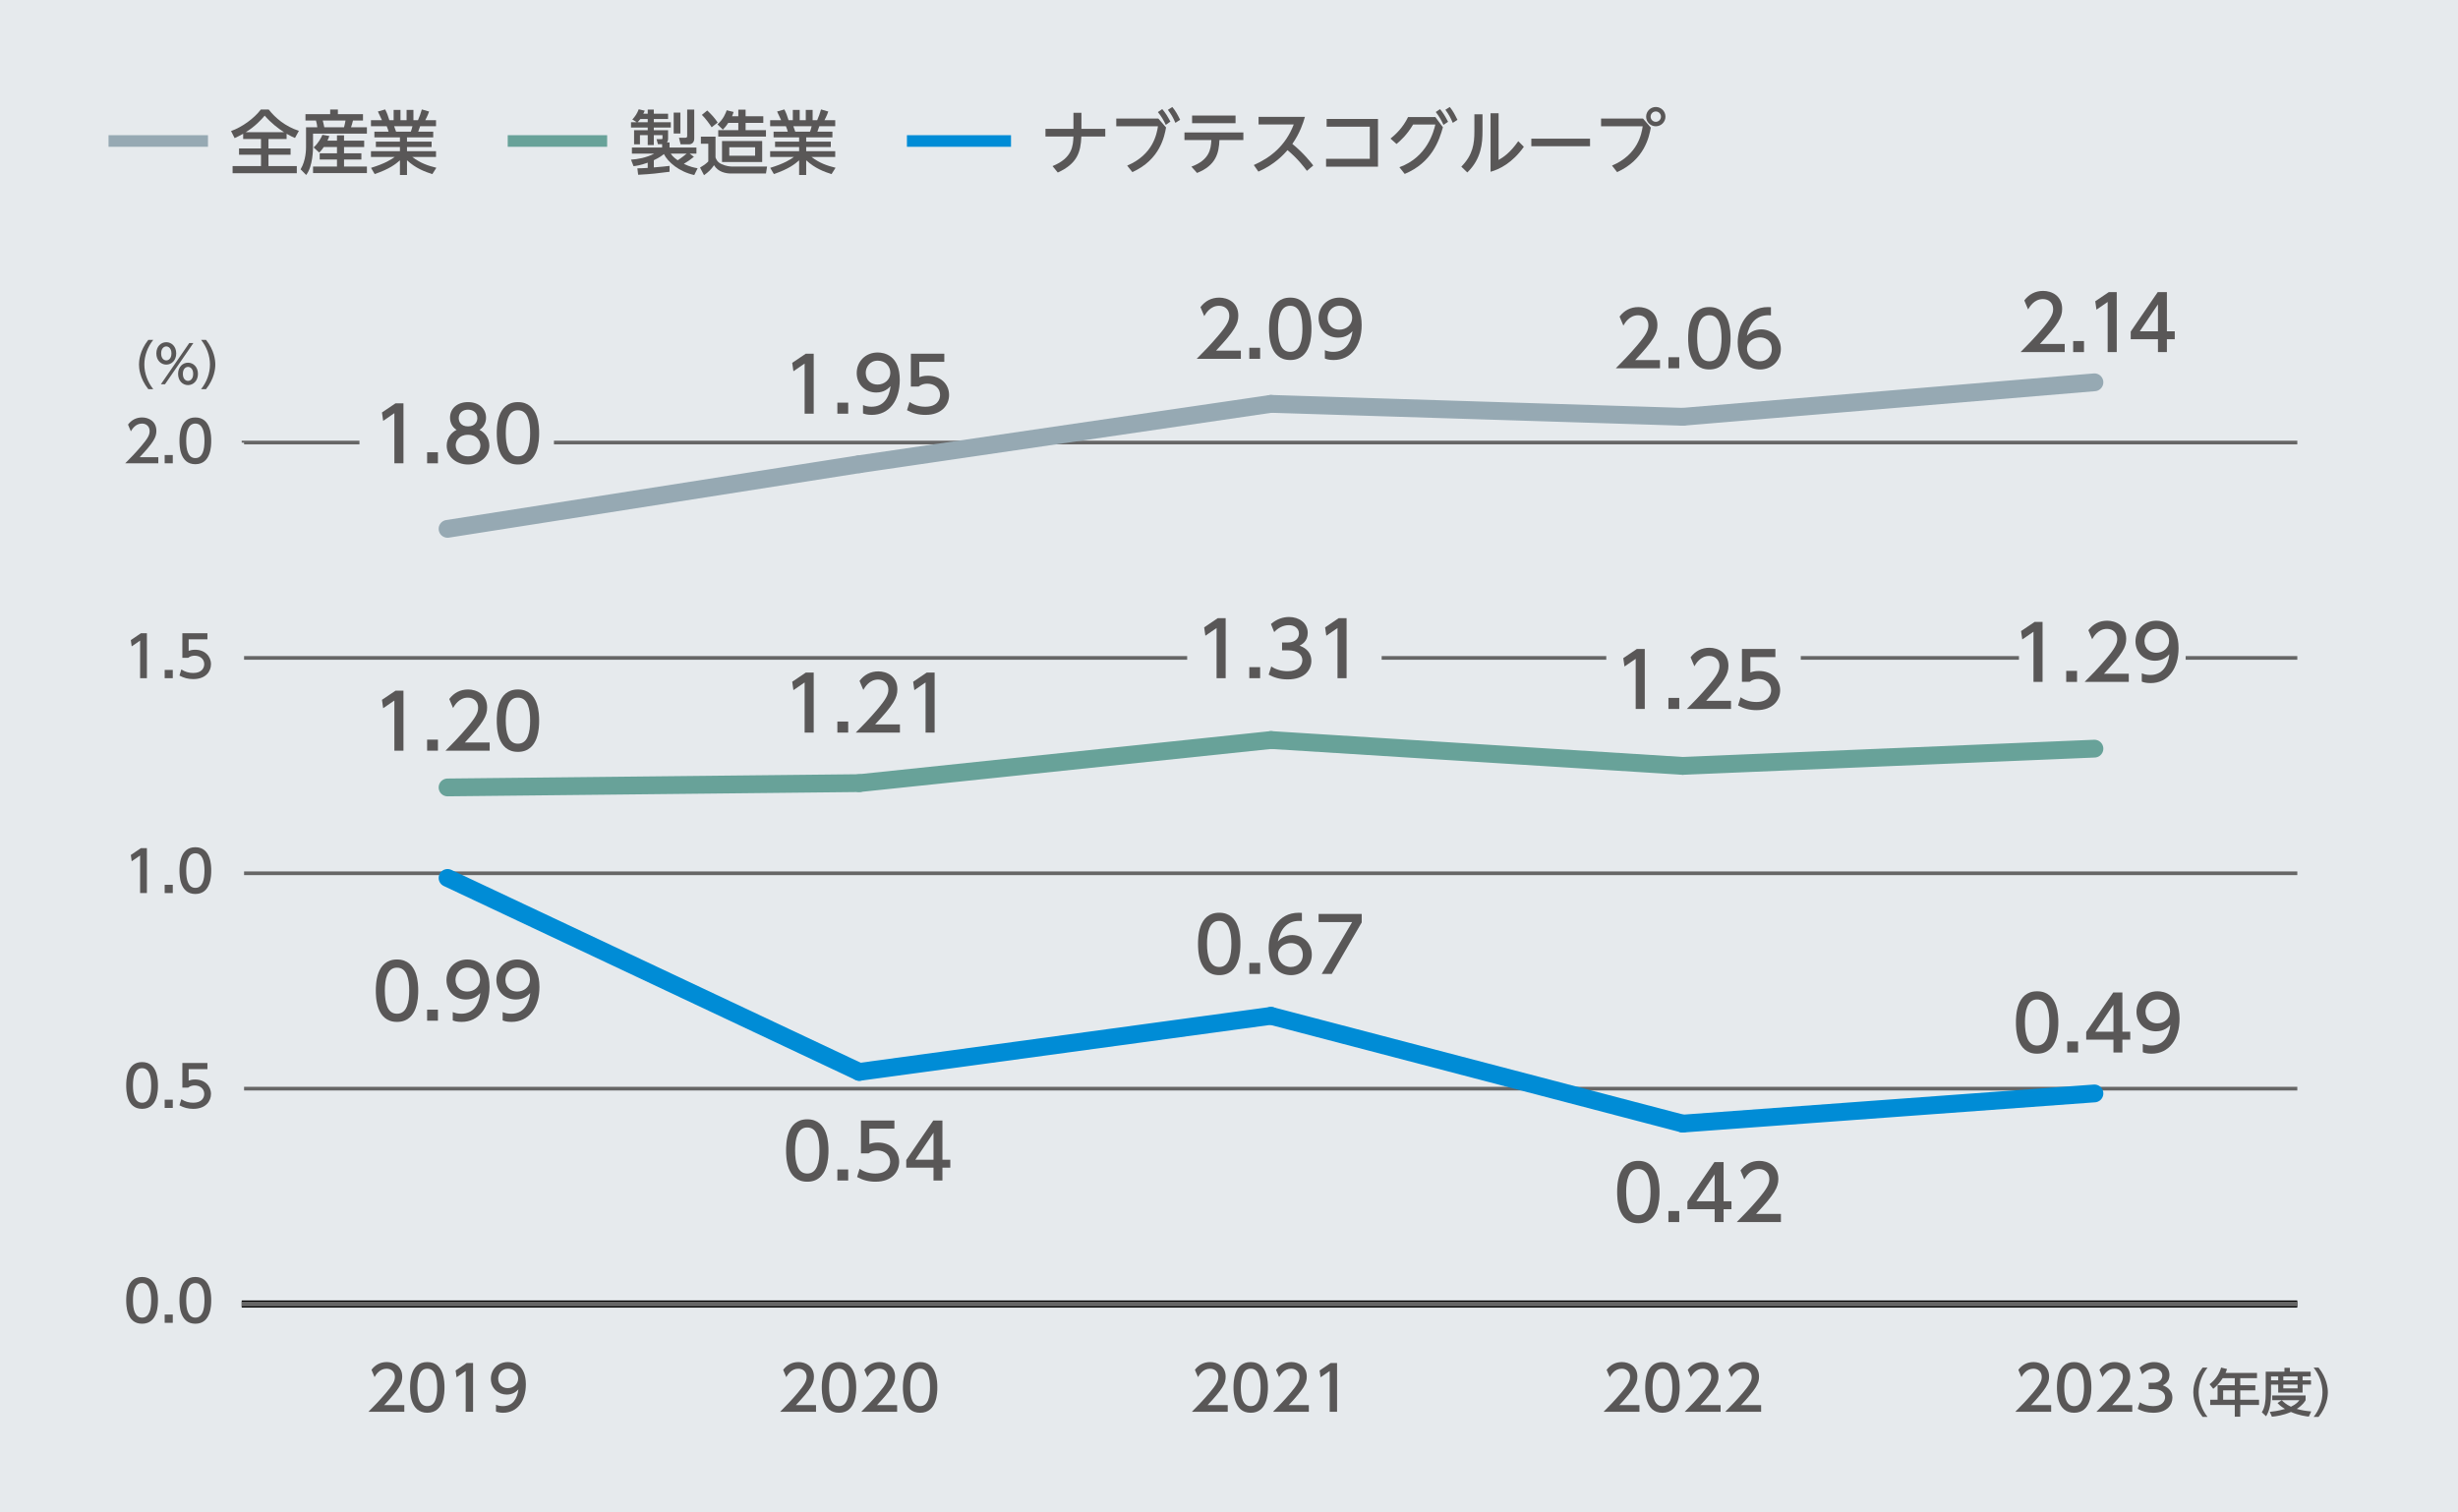 <?xml version="1.0" encoding="UTF-8"?>
<svg xmlns="http://www.w3.org/2000/svg" width="520" height="320" viewBox="0 0 520 320">
  <defs>
    <style>
      .cls-1, .cls-2, .cls-3, .cls-4, .cls-5, .cls-6, .cls-7 {
        fill: none;
        stroke-miterlimit: 10;
      }

      .cls-1, .cls-4 {
        stroke: #666;
      }

      .cls-8 {
        fill: #008cd6;
      }

      .cls-8, .cls-9, .cls-10, .cls-11, .cls-12 {
        stroke-width: 0px;
      }

      .cls-2 {
        stroke: #000;
        stroke-width: 1.5px;
      }

      .cls-3 {
        stroke: #96a9b3;
      }

      .cls-3, .cls-5, .cls-7 {
        stroke-linecap: round;
        stroke-width: 3.769px;
      }

      .cls-4 {
        stroke-width: .779px;
      }

      .cls-5 {
        stroke: #68a299;
      }

      .cls-6 {
        stroke: #e6eaed;
      }

      .cls-9 {
        fill: #96a9b3;
      }

      .cls-10 {
        fill: #e6eaed;
      }

      .cls-11 {
        fill: #68a299;
      }

      .cls-7 {
        stroke: #008cd6;
      }

      .cls-12 {
        fill: #595757;
      }
    </style>
  </defs>
  <g id="base">
    <rect class="cls-10" width="520" height="320"/>
  </g>
  <g id="line">
    <line class="cls-4" x1="51.133" y1="230.333" x2="486.004" y2="230.333"/>
    <line class="cls-4" x1="51.133" y1="184.766" x2="486.004" y2="184.766"/>
    <line class="cls-4" x1="51.133" y1="139.198" x2="486.004" y2="139.198"/>
    <line class="cls-4" x1="51.133" y1="93.631" x2="486.004" y2="93.631"/>
  </g>
  <g id="_グラフ" data-name="グラフ">
    <g>
      <line class="cls-6" x1="51.133" y1="276.026" x2="486.635" y2="276.026"/>
      <g>
        <g>
          <g>
            <path class="cls-10" d="M22.443,276.08c0-4.478,1.743-6.648,4.136-6.648,2.427,0,3.914,2.291,3.914,6.478,0,4.443-1.555,6.733-4.102,6.733-2.324,0-3.948-2.29-3.948-6.562ZM29.057,275.977c0-3.196-.769-5.4-2.563-5.4-1.521,0-2.598,2.034-2.598,5.4s.94,5.503,2.546,5.503c1.897,0,2.615-2.461,2.615-5.503Z"/>
            <path class="cls-10" d="M32.188,281.566c0-.65.427-1.111,1.025-1.111s1.008.461,1.008,1.111c0,.615-.393,1.076-1.025,1.076-.649,0-1.008-.513-1.008-1.076Z"/>
            <path class="cls-10" d="M35.591,276.08c0-4.478,1.743-6.648,4.136-6.648,2.427,0,3.914,2.291,3.914,6.478,0,4.443-1.555,6.733-4.102,6.733-2.324,0-3.948-2.29-3.948-6.562ZM42.205,275.977c0-3.196-.769-5.4-2.563-5.4-1.521,0-2.598,2.034-2.598,5.4s.94,5.503,2.546,5.503c1.897,0,2.615-2.461,2.615-5.503Z"/>
          </g>
          <g>
            <path class="cls-10" d="M22.443,230.487c0-4.478,1.743-6.647,4.136-6.647,2.427,0,3.914,2.289,3.914,6.477,0,4.443-1.555,6.733-4.102,6.733-2.324,0-3.948-2.29-3.948-6.562ZM29.057,230.384c0-3.195-.769-5.4-2.563-5.4-1.521,0-2.598,2.033-2.598,5.4s.94,5.503,2.546,5.503c1.897,0,2.615-2.461,2.615-5.503Z"/>
            <path class="cls-10" d="M32.188,235.972c0-.648.427-1.11,1.025-1.11s1.008.462,1.008,1.11c0,.615-.393,1.077-1.025,1.077-.649,0-1.008-.513-1.008-1.077Z"/>
            <path class="cls-10" d="M42.854,224.044v1.179h-4.597l-.53,3.623c.273-.034.547-.068.991-.068,2.273,0,4.307,1.351,4.307,3.931,0,2.529-1.88,4.341-4.409,4.341-1.282,0-2.358-.376-2.939-.752l.41-1.11c.479.324,1.418.717,2.529.717,1.606,0,2.991-1.179,2.974-3.024,0-1.761-1.128-2.991-3.521-2.991-.684,0-1.213.052-1.641.12l.803-5.964h5.623Z"/>
          </g>
          <g>
            <path class="cls-10" d="M26.203,191.251v-11.467h-.034l-2.102,1.213-.342-1.06,2.649-1.487h1.213v12.801h-1.384Z"/>
            <path class="cls-10" d="M32.188,190.38c0-.65.427-1.111,1.025-1.111s1.008.461,1.008,1.111c0,.615-.393,1.076-1.025,1.076-.649,0-1.008-.513-1.008-1.076Z"/>
            <path class="cls-10" d="M35.591,184.894c0-4.478,1.743-6.648,4.136-6.648,2.427,0,3.914,2.291,3.914,6.478,0,4.443-1.555,6.733-4.102,6.733-2.324,0-3.948-2.29-3.948-6.562ZM42.205,184.792c0-3.196-.769-5.4-2.563-5.4-1.521,0-2.598,2.034-2.598,5.4s.94,5.503,2.546,5.503c1.897,0,2.615-2.461,2.615-5.503Z"/>
          </g>
          <g>
            <path class="cls-10" d="M26.203,145.659v-11.467h-.034l-2.102,1.213-.342-1.06,2.649-1.487h1.213v12.8h-1.384Z"/>
            <path class="cls-10" d="M32.188,144.788c0-.649.427-1.111,1.025-1.111s1.008.461,1.008,1.111c0,.615-.393,1.077-1.025,1.077-.649,0-1.008-.513-1.008-1.077Z"/>
            <path class="cls-10" d="M42.854,132.859v1.179h-4.597l-.53,3.623c.273-.034.547-.068.991-.068,2.273,0,4.307,1.35,4.307,3.931,0,2.529-1.88,4.341-4.409,4.341-1.282,0-2.358-.376-2.939-.752l.41-1.111c.479.325,1.418.718,2.529.718,1.606,0,2.991-1.179,2.974-3.025,0-1.76-1.128-2.991-3.521-2.991-.684,0-1.213.051-1.641.12l.803-5.964h5.623Z"/>
          </g>
          <g>
            <path class="cls-10" d="M30.168,100.066h-7.571v-.872l1.248-1.316c3.042-3.076,4.58-4.939,4.58-7.024,0-1.367-.598-2.632-2.444-2.632-1.025,0-1.948.564-2.563,1.06l-.479-.991c.786-.701,1.948-1.248,3.315-1.248,2.581,0,3.606,1.88,3.606,3.64,0,2.41-1.692,4.46-4.341,7.126l-1.008,1.06v.034h5.657v1.162Z"/>
            <path class="cls-10" d="M32.188,99.195c0-.649.427-1.111,1.025-1.111s1.008.461,1.008,1.111c0,.615-.393,1.077-1.025,1.077-.649,0-1.008-.513-1.008-1.077Z"/>
            <path class="cls-10" d="M35.591,93.709c0-4.478,1.743-6.648,4.136-6.648,2.427,0,3.914,2.29,3.914,6.477,0,4.443-1.555,6.733-4.102,6.733-2.324,0-3.948-2.29-3.948-6.562ZM42.205,93.606c0-3.196-.769-5.4-2.563-5.4-1.521,0-2.598,2.034-2.598,5.4s.94,5.503,2.546,5.503c1.897,0,2.615-2.461,2.615-5.503Z"/>
          </g>
        </g>
        <line class="cls-6" x1="51.133" y1="276.026" x2="51.133" y2="93.654"/>
      </g>
      <g>
        <g>
          <line class="cls-3" x1="181.783" y1="98.213" x2="94.683" y2="111.891"/>
          <line class="cls-3" x1="268.884" y1="85.447" x2="181.783" y2="98.213"/>
          <line class="cls-3" x1="355.984" y1="88.183" x2="268.884" y2="85.447"/>
          <line class="cls-3" x1="443.085" y1="80.888" x2="355.984" y2="88.183"/>
        </g>
        <g>
          <line class="cls-5" x1="181.783" y1="165.691" x2="94.683" y2="166.603"/>
          <line class="cls-5" x1="268.884" y1="156.572" x2="181.783" y2="165.691"/>
          <line class="cls-5" x1="355.984" y1="162.043" x2="268.884" y2="156.572"/>
          <line class="cls-5" x1="443.085" y1="158.396" x2="355.984" y2="162.043"/>
        </g>
        <g>
          <line class="cls-7" x1="181.783" y1="226.785" x2="94.683" y2="185.752"/>
          <line class="cls-7" x1="268.884" y1="214.931" x2="181.783" y2="226.785"/>
          <line class="cls-7" x1="355.984" y1="237.728" x2="268.884" y2="214.931"/>
          <line class="cls-7" x1="443.085" y1="231.345" x2="355.984" y2="237.728"/>
        </g>
      </g>
      <g>
        <g>
          <path class="cls-12" d="M433.932,297.294v1.404h-7.592c1.131-1.131,2.327-2.354,3.653-3.913,1.573-1.846,1.95-2.613,1.95-3.484,0-1.014-.702-1.716-1.756-1.716-1.533,0-2.301,1.365-2.548,1.781l-.649-1.547c.806-1.066,1.897-1.639,3.236-1.639,1.47,0,3.264.845,3.264,3.081,0,1.47-.611,2.601-3.822,6.032h4.264Z"/>
          <path class="cls-12" d="M435.155,293.538c0-1.001,0-5.356,3.64-5.356s3.641,4.368,3.641,5.356c0,1.001,0,5.369-3.641,5.369s-3.64-4.368-3.64-5.369ZM440.887,293.538c0-1.989-.377-3.952-2.093-3.952s-2.093,1.976-2.093,3.952c0,2.093.429,3.965,2.093,3.965,1.716,0,2.093-2.002,2.093-3.965Z"/>
          <path class="cls-12" d="M451.092,297.294v1.404h-7.592c1.131-1.131,2.327-2.354,3.653-3.913,1.573-1.846,1.95-2.613,1.95-3.484,0-1.014-.702-1.716-1.756-1.716-1.533,0-2.301,1.365-2.548,1.781l-.649-1.547c.806-1.066,1.897-1.639,3.236-1.639,1.47,0,3.264.845,3.264,3.081,0,1.47-.611,2.601-3.822,6.032h4.264Z"/>
          <path class="cls-12" d="M452.691,296.684c.832.559,1.833.818,2.834.818,1.846,0,2.509-1.014,2.509-1.897,0-.91-.754-1.69-2.457-1.69h-1.027v-1.352h.988c1.404,0,1.911-.846,1.911-1.534,0-.988-.871-1.443-1.716-1.443-.976,0-1.885.468-2.535,1.196l-.56-1.392c.988-.871,2.119-1.209,3.107-1.209,1.703,0,3.211,1.001,3.211,2.743,0,1.456-1.026,1.989-1.403,2.185.532.208,2.027.779,2.027,2.639,0,1.392-1.04,3.159-4.056,3.159-1.353,0-2.354-.325-3.276-.819l.442-1.403Z"/>
        </g>
        <g>
          <path class="cls-12" d="M346.833,297.294v1.404h-7.592c1.131-1.131,2.327-2.354,3.653-3.913,1.573-1.846,1.95-2.613,1.95-3.484,0-1.014-.702-1.716-1.756-1.716-1.533,0-2.301,1.365-2.548,1.781l-.649-1.547c.806-1.066,1.897-1.639,3.236-1.639,1.47,0,3.264.845,3.264,3.081,0,1.47-.611,2.601-3.822,6.032h4.264Z"/>
          <path class="cls-12" d="M348.055,293.538c0-1.001,0-5.356,3.64-5.356s3.641,4.368,3.641,5.356c0,1.001,0,5.369-3.641,5.369s-3.64-4.368-3.64-5.369ZM353.788,293.538c0-1.989-.377-3.952-2.093-3.952s-2.093,1.976-2.093,3.952c0,2.093.429,3.965,2.093,3.965,1.716,0,2.093-2.002,2.093-3.965Z"/>
          <path class="cls-12" d="M363.993,297.294v1.404h-7.592c1.131-1.131,2.327-2.354,3.653-3.913,1.573-1.846,1.95-2.613,1.95-3.484,0-1.014-.702-1.716-1.756-1.716-1.533,0-2.301,1.365-2.548,1.781l-.649-1.547c.806-1.066,1.897-1.639,3.236-1.639,1.47,0,3.264.845,3.264,3.081,0,1.47-.611,2.601-3.822,6.032h4.264Z"/>
          <path class="cls-12" d="M372.573,297.294v1.404h-7.593c1.131-1.131,2.327-2.354,3.653-3.913,1.573-1.846,1.95-2.613,1.95-3.484,0-1.014-.702-1.716-1.755-1.716-1.534,0-2.302,1.365-2.549,1.781l-.649-1.547c.806-1.066,1.897-1.639,3.236-1.639,1.47,0,3.264.845,3.264,3.081,0,1.47-.611,2.601-3.822,6.032h4.265Z"/>
        </g>
        <g>
          <path class="cls-12" d="M259.733,297.294v1.404h-7.592c1.131-1.131,2.327-2.354,3.653-3.913,1.573-1.846,1.95-2.613,1.95-3.484,0-1.014-.702-1.716-1.755-1.716-1.534,0-2.301,1.365-2.548,1.781l-.65-1.547c.806-1.066,1.898-1.639,3.237-1.639,1.469,0,3.263.845,3.263,3.081,0,1.47-.611,2.601-3.822,6.032h4.264Z"/>
          <path class="cls-12" d="M260.955,293.538c0-1.001,0-5.356,3.641-5.356s3.64,4.368,3.64,5.356c0,1.001,0,5.369-3.64,5.369s-3.641-4.368-3.641-5.369ZM266.688,293.538c0-1.989-.377-3.952-2.093-3.952s-2.094,1.976-2.094,3.952c0,2.093.43,3.965,2.094,3.965,1.716,0,2.093-2.002,2.093-3.965Z"/>
          <path class="cls-12" d="M276.893,297.294v1.404h-7.593c1.131-1.131,2.327-2.354,3.653-3.913,1.573-1.846,1.95-2.613,1.95-3.484,0-1.014-.702-1.716-1.755-1.716-1.534,0-2.302,1.365-2.549,1.781l-.649-1.547c.806-1.066,1.897-1.639,3.236-1.639,1.47,0,3.264.845,3.264,3.081,0,1.47-.611,2.601-3.822,6.032h4.265Z"/>
          <path class="cls-12" d="M281.495,288.389h1.365v10.31h-1.561v-8.619l-1.924,1.326-.208-1.443,2.327-1.573Z"/>
        </g>
        <g>
          <path class="cls-12" d="M172.631,297.294v1.404h-7.592c1.131-1.131,2.327-2.354,3.653-3.913,1.573-1.846,1.95-2.613,1.95-3.484,0-1.014-.702-1.716-1.755-1.716-1.534,0-2.301,1.365-2.548,1.781l-.65-1.547c.806-1.066,1.898-1.639,3.237-1.639,1.469,0,3.263.845,3.263,3.081,0,1.47-.611,2.601-3.822,6.032h4.264Z"/>
          <path class="cls-12" d="M173.853,293.538c0-1.001,0-5.356,3.64-5.356s3.64,4.368,3.64,5.356c0,1.001,0,5.369-3.64,5.369s-3.64-4.368-3.64-5.369ZM179.586,293.538c0-1.989-.377-3.952-2.093-3.952s-2.093,1.976-2.093,3.952c0,2.093.429,3.965,2.093,3.965,1.716,0,2.093-2.002,2.093-3.965Z"/>
          <path class="cls-12" d="M189.791,297.294v1.404h-7.592c1.131-1.131,2.327-2.354,3.653-3.913,1.573-1.846,1.95-2.613,1.95-3.484,0-1.014-.702-1.716-1.755-1.716-1.534,0-2.301,1.365-2.548,1.781l-.65-1.547c.806-1.066,1.898-1.639,3.237-1.639,1.469,0,3.263.845,3.263,3.081,0,1.47-.611,2.601-3.822,6.032h4.264Z"/>
          <path class="cls-12" d="M191.013,293.538c0-1.001,0-5.356,3.64-5.356s3.64,4.368,3.64,5.356c0,1.001,0,5.369-3.64,5.369s-3.64-4.368-3.64-5.369ZM196.746,293.538c0-1.989-.377-3.952-2.093-3.952s-2.093,1.976-2.093,3.952c0,2.093.429,3.965,2.093,3.965,1.716,0,2.093-2.002,2.093-3.965Z"/>
        </g>
        <g>
          <path class="cls-12" d="M85.532,297.294v1.404h-7.592c1.131-1.131,2.327-2.354,3.653-3.913,1.573-1.846,1.95-2.613,1.95-3.484,0-1.014-.702-1.716-1.755-1.716-1.534,0-2.301,1.365-2.548,1.781l-.65-1.547c.806-1.066,1.898-1.639,3.237-1.639,1.469,0,3.263.845,3.263,3.081,0,1.47-.611,2.601-3.822,6.032h4.264Z"/>
          <path class="cls-12" d="M86.753,293.538c0-1.001,0-5.356,3.64-5.356s3.64,4.368,3.64,5.356c0,1.001,0,5.369-3.64,5.369s-3.64-4.368-3.64-5.369ZM92.487,293.538c0-1.989-.377-3.952-2.093-3.952s-2.093,1.976-2.093,3.952c0,2.093.429,3.965,2.093,3.965,1.716,0,2.093-2.002,2.093-3.965Z"/>
          <path class="cls-12" d="M98.713,288.389h1.365v10.31h-1.56v-8.619l-1.924,1.326-.208-1.443,2.327-1.573Z"/>
          <path class="cls-12" d="M104.927,297.216c.468.195.936.286,1.443.286,2.119,0,3.042-1.56,3.302-3.549-.364.377-1.066,1.105-2.47,1.105-1.781,0-3.354-1.287-3.354-3.342,0-2.002,1.521-3.536,3.601-3.536,1.131,0,3.796.494,3.796,4.706,0,3.536-1.794,6.02-4.823,6.02-.832,0-1.274-.169-1.495-.26v-1.431ZM107.423,293.694c1.144,0,2.197-.807,2.197-2.028,0-1.105-.832-2.08-2.146-2.08-1.443,0-2.08,1.17-2.08,2.08,0,1.404,1.027,2.028,2.028,2.028Z"/>
        </g>
      </g>
    </g>
  </g>
  <g id="_凡例" data-name="凡例">
    <g>
      <path class="cls-12" d="M31.374,82.337c-1.859-2.333-1.969-4.521-1.969-5.215s.109-2.882,1.969-5.215h1.045c-1.177,1.497-1.881,3.312-1.881,5.215s.715,3.719,1.881,5.215h-1.045Z"/>
      <path class="cls-12" d="M35.178,72.402c1.122,0,2.102.902,2.102,2.376,0,1.452-.968,2.365-2.102,2.365s-2.101-.913-2.101-2.365c0-1.485.979-2.376,2.101-2.376ZM40.041,72.579h.869l-6.007,8.724h-.869l6.007-8.724ZM35.178,76.253c.451,0,1.09-.363,1.09-1.474s-.639-1.485-1.09-1.485c-.483,0-1.089.407-1.089,1.485s.605,1.474,1.089,1.474ZM39.777,76.737c1.111,0,2.102.891,2.102,2.365,0,1.452-.968,2.376-2.102,2.376s-2.101-.913-2.101-2.376c0-1.485.99-2.365,2.101-2.365ZM39.777,80.587c.451,0,1.09-.363,1.09-1.485,0-1.089-.616-1.474-1.09-1.474-.483,0-1.089.396-1.089,1.474,0,1.111.627,1.485,1.089,1.485Z"/>
      <path class="cls-12" d="M42.537,82.337c1.178-1.485,1.882-3.312,1.882-5.215s-.704-3.729-1.882-5.215h1.046c1.782,2.223,1.969,4.368,1.969,5.215s-.187,2.993-1.969,5.215h-1.046Z"/>
    </g>
    <g>
      <path class="cls-12" d="M26.701,275.117c0-.923,0-4.941,3.358-4.941s3.358,4.03,3.358,4.941c0,.924,0,4.953-3.358,4.953s-3.358-4.029-3.358-4.953ZM31.99,275.117c0-1.835-.348-3.646-1.931-3.646s-1.931,1.823-1.931,3.646c0,1.932.396,3.658,1.931,3.658,1.583,0,1.931-1.847,1.931-3.658Z"/>
      <path class="cls-12" d="M36.552,278.127v1.751h-1.715v-1.751h1.715Z"/>
      <path class="cls-12" d="M37.968,275.117c0-.923,0-4.941,3.358-4.941s3.358,4.03,3.358,4.941c0,.924,0,4.953-3.358,4.953s-3.358-4.029-3.358-4.953ZM43.257,275.117c0-1.835-.348-3.646-1.931-3.646s-1.931,1.823-1.931,3.646c0,1.932.396,3.658,1.931,3.658,1.583,0,1.931-1.847,1.931-3.658Z"/>
    </g>
    <g>
      <path class="cls-12" d="M29.819,179.442h1.259v9.511h-1.439v-7.951l-1.775,1.223-.192-1.331,2.146-1.451Z"/>
      <path class="cls-12" d="M36.552,187.202v1.751h-1.715v-1.751h1.715Z"/>
      <path class="cls-12" d="M37.968,184.191c0-.923,0-4.941,3.358-4.941s3.358,4.03,3.358,4.941c0,.924,0,4.953-3.358,4.953s-3.358-4.029-3.358-4.953ZM43.257,184.191c0-1.835-.348-3.646-1.931-3.646s-1.931,1.823-1.931,3.646c0,1.932.396,3.658,1.931,3.658,1.583,0,1.931-1.847,1.931-3.658Z"/>
    </g>
    <g>
      <path class="cls-12" d="M29.819,133.978h1.259v9.511h-1.439v-7.951l-1.775,1.223-.192-1.331,2.146-1.451Z"/>
      <path class="cls-12" d="M36.552,141.738v1.751h-1.715v-1.751h1.715Z"/>
      <path class="cls-12" d="M43.881,135.273h-3.97v2.435c.3-.107.684-.239,1.367-.239,2.039,0,3.358,1.355,3.358,3.059,0,1.499-1.08,3.153-3.754,3.153-1.056,0-1.979-.239-2.915-.743l.396-1.308c.768.516,1.583.756,2.506.756,1.835,0,2.339-1.079,2.339-1.871,0-1.115-.912-1.787-2.027-1.787-.492,0-.996.132-1.367.456h-1.235v-5.205h5.301v1.295Z"/>
    </g>
    <g>
      <path class="cls-12" d="M33.489,96.73v1.295h-7.004c1.043-1.043,2.147-2.171,3.37-3.61,1.451-1.703,1.799-2.41,1.799-3.214,0-.936-.647-1.583-1.619-1.583-1.416,0-2.123,1.259-2.351,1.643l-.6-1.427c.744-.983,1.751-1.512,2.986-1.512,1.355,0,3.01.78,3.01,2.843,0,1.355-.563,2.398-3.526,5.565h3.934Z"/>
      <path class="cls-12" d="M36.552,96.274v1.751h-1.715v-1.751h1.715Z"/>
      <path class="cls-12" d="M37.968,93.264c0-.923,0-4.941,3.358-4.941s3.358,4.03,3.358,4.941c0,.924,0,4.954-3.358,4.954s-3.358-4.03-3.358-4.954ZM43.257,93.264c0-1.835-.348-3.646-1.931-3.646s-1.931,1.823-1.931,3.646c0,1.932.396,3.658,1.931,3.658,1.583,0,1.931-1.847,1.931-3.658Z"/>
    </g>
    <g>
      <path class="cls-12" d="M26.701,229.654c0-.923,0-4.941,3.358-4.941s3.358,4.03,3.358,4.941c0,.924,0,4.954-3.358,4.954s-3.358-4.03-3.358-4.954ZM31.99,229.654c0-1.835-.348-3.646-1.931-3.646s-1.931,1.823-1.931,3.646c0,1.932.396,3.658,1.931,3.658,1.583,0,1.931-1.847,1.931-3.658Z"/>
      <path class="cls-12" d="M36.552,232.665v1.751h-1.715v-1.751h1.715Z"/>
      <path class="cls-12" d="M43.881,226.2h-3.97v2.435c.3-.107.684-.239,1.367-.239,2.039,0,3.358,1.355,3.358,3.059,0,1.499-1.08,3.154-3.754,3.154-1.056,0-1.979-.24-2.915-.744l.396-1.308c.768.517,1.583.756,2.506.756,1.835,0,2.339-1.079,2.339-1.871,0-1.115-.912-1.787-2.027-1.787-.492,0-.996.132-1.367.456h-1.235v-5.205h5.301v1.295Z"/>
    </g>
    <g>
      <path class="cls-12" d="M465.969,299.786c-1.859-2.332-1.969-4.521-1.969-5.215s.109-2.883,1.969-5.215h1.046c-1.177,1.496-1.882,3.312-1.882,5.215s.715,3.719,1.882,5.215h-1.046Z"/>
      <path class="cls-12" d="M477.476,290.478v1.111h-3.542v1.496h3.189v1.078h-3.189v1.991h3.971v1.111h-3.971v2.476h-1.156v-2.476h-5.203v-1.111h1.562v-3.069h3.641v-1.496h-2.552c-.781,1.222-1.431,1.782-2.003,2.256l-.781-.979c1.188-.902,2.014-2.035,2.443-3.521l1.254.308c-.143.43-.209.572-.319.825h6.656ZM472.778,294.164h-2.464v1.991h2.464v-1.991Z"/>
      <path class="cls-12" d="M479.323,290.214h3.961v-.814h1.154v.814h4.4v1.012h-1.716v.814h1.782v.902h-1.782v1.694h-5.159v-1.694h-1.519v2.002c0,1.684-.231,3.443-1.046,4.709l-.901-.858c.66-.968.825-2.432.825-3.872v-4.709ZM482.722,296.254c.319.318.88.891,1.937,1.375,1.166-.562,1.54-1.057,1.781-1.387h-5.742v-.989h7.062v.989c-.164.286-.594,1.034-1.869,1.849.945.275,1.848.429,3.058.539l-.506,1.089c-.528-.055-2.068-.23-3.784-.979-1.673.726-3.125.913-4.027,1.001l-.451-1.023c.605-.065,1.695-.165,3.213-.616-1.012-.616-1.396-1.056-1.573-1.265l.902-.583ZM480.445,291.226v.814h1.519v-.814h-1.519ZM483.041,291.226v.814h3.025v-.814h-3.025ZM483.041,292.943v.813h3.025v-.813h-3.025Z"/>
      <path class="cls-12" d="M489.454,299.786c1.177-1.485,1.881-3.312,1.881-5.215s-.704-3.729-1.881-5.215h1.045c1.782,2.223,1.969,4.368,1.969,5.215s-.187,2.992-1.969,5.215h-1.045Z"/>
    </g>
    <g>
      <rect class="cls-9" x="22.963" y="28.604" width="21.035" height="2.454"/>
      <g>
        <path class="cls-12" d="M51.439,28.304c-.666.385-1.214.636-1.806.917l-.755-1.495c2.294-.814,4.87-2.649,6.305-4.559h1.658c1.421,1.806,3.493,3.567,6.394,4.514l-.829,1.51c-.459-.192-.918-.385-1.776-.888v1.11h-3.833v1.998h4.677v1.332h-4.677v2.398h5.995v1.51h-13.587v-1.51h6.009v-2.398h-4.647v-1.332h4.647v-1.998h-3.774v-1.11ZM60.083,27.963c-1.244-.799-2.694-1.895-4.085-3.493-.74.873-2.042,2.294-3.996,3.493h8.082Z"/>
        <path class="cls-12" d="M64.626,24.159h5.225v-.992h1.628v.992h5.313v1.347h-2.117c-.119.548-.326,1.169-.415,1.421h3.36v1.347h-11.396v2.679c0,.474,0,4.218-1.451,6.069l-1.184-1.199c1.154-1.879,1.154-4.307,1.154-4.721v-4.174h2.383c-.044-.488-.133-.932-.281-1.421h-2.22v-1.347ZM68.504,31.101c-.444.651-.681.903-.962,1.184l-1.199-1.081c1.036-.962,1.583-2.013,1.865-2.679l1.465.252c-.133.37-.222.622-.399.977h2.013v-1.125h1.495v1.125h4.263v1.347h-4.263v1.332h3.67v1.317h-3.67v1.48h4.84v1.391h-11.396v-1.391h5.062v-1.48h-3.656v-1.317h3.656v-1.332h-2.782ZM68.282,25.506c.089.296.251,1.066.326,1.421h4.174c.133-.488.222-.917.311-1.421h-4.811Z"/>
        <path class="cls-12" d="M91.459,36.844c-1.599-.533-3.463-1.199-5.358-2.931v3.108h-1.495v-3.094c-.947.829-2.22,1.835-5.343,2.901l-.77-1.317c3.064-.933,4.337-1.821,5.003-2.294h-5.018v-1.229h6.127v-.888h-5.091v-1.14h5.091v-.888h-5.402v-1.214h3.004c-.059-.237-.266-.917-.399-1.154h-3.33v-1.273h2.324c-.104-.222-.578-1.229-.858-1.835l1.539-.444c.37.71.592,1.302.888,2.279h.903v-2.176h1.451v2.176h1.288v-2.176h1.45v2.176h.962c.281-.607.651-1.643.814-2.279l1.539.444c-.044.133-.37,1.051-.814,1.835h2.279v1.273h-3.36c-.074.192-.355.992-.414,1.154h3.182v1.214h-5.55v.888h5.21v1.14h-5.21v.888h6.142v1.229h-5.018c1.747,1.303,3.271,1.835,5.092,2.279l-.858,1.347ZM86.9,27.859c.104-.237.222-.562.355-1.154h-3.878c.074.163.34.977.415,1.154h3.108Z"/>
      </g>
      <rect class="cls-11" x="107.411" y="28.604" width="21.035" height="2.454"/>
      <g>
        <path class="cls-12" d="M134.838,35.615c.799-.015,1.362-.03,2.19-.089v-1.11c-1.554.562-2.457.681-3.004.74l-.533-1.376c1.347-.074,3.271-.415,4.899-1.273h-4.707v-1.288h6.394v-.71h-.888l-.296-1.065h1.08c.133,0,.178-.089.178-.208v-.636h-1.835v2.087h-1.288v-2.087h-1.643v1.939h-1.243v-2.99h2.886v-.562h-3.538v-1.125h1.214l-.933-.577c.578-.622,1.066-1.347,1.347-2.161l1.288.296c-.207.444-.237.503-.311.637h.933v-.874h1.288v.874h3.02v1.125h-3.02v.681h3.597v1.125h-3.597v.562h3.02v1.791c0,.104,0,.459-.237.799h.548v1.081h5.684v1.288h-1.421l.888.666c-.77.637-1.184.903-2.131,1.495,1.303.636,2.191.799,2.916.933l-.71,1.436c-3.182-.696-5.565-2.724-6.424-4.44-.311.251-.844.696-2.131,1.303v1.524c1.702-.133,2.679-.252,3.331-.326v1.243c-2.649.34-3.626.474-6.646.637l-.163-1.362ZM137.029,25.861v-.681h-1.554c-.266.37-.533.622-.592.681h2.146ZM141.913,32.507c.163.252.429.696,1.451,1.406.814-.518,1.465-1.051,1.895-1.406h-3.345ZM142.52,23.819h1.421v4.425h-1.421v-4.425ZM145.376,23.182h1.495v6.143c0,.799-.488,1.214-1.14,1.214h-1.747l-.34-1.392h1.302c.385,0,.429-.163.429-.414v-5.551Z"/>
        <path class="cls-12" d="M148.277,28.91h3.093v4.396c.148.415.385,1.021,1.317,1.436.829.385,1.747.489,2.072.489h7.519l-.237,1.48h-7.401c-1.051,0-2.723-.296-3.582-1.761-.592.888-1.184,1.45-2.117,2.116l-.844-1.613c1.14-.681,1.48-1.021,1.747-1.302v-3.745h-1.569v-1.495ZM149.624,23.375c.977.933,1.525,1.54,2.206,2.546l-1.273,1.006c-.385-.606-1.317-1.909-2.072-2.62l1.14-.933ZM155.189,23.686c-.074.281-.163.533-.326.917h1.332v-1.406h1.54v1.406h3.745v1.392h-3.745v1.539h4.307v1.362h-10.095v-1.362h4.248v-1.539h-2.131c-.415.651-.77,1.051-1.14,1.436l-1.14-1.125c1.258-1.065,1.761-2.413,1.954-2.975l1.451.355ZM161.243,29.843v4.44h-8.496v-4.44h8.496ZM154.286,31.16v1.791h5.461v-1.791h-5.461Z"/>
        <path class="cls-12" d="M175.91,36.844c-1.599-.533-3.463-1.199-5.358-2.931v3.108h-1.495v-3.094c-.947.829-2.22,1.835-5.343,2.901l-.77-1.317c3.064-.933,4.337-1.821,5.003-2.294h-5.018v-1.229h6.127v-.888h-5.091v-1.14h5.091v-.888h-5.402v-1.214h3.004c-.059-.237-.266-.917-.399-1.154h-3.33v-1.273h2.324c-.104-.222-.578-1.229-.858-1.835l1.539-.444c.37.71.592,1.302.888,2.279h.903v-2.176h1.451v2.176h1.288v-2.176h1.45v2.176h.962c.281-.607.651-1.643.814-2.279l1.539.444c-.044.133-.37,1.051-.814,1.835h2.279v1.273h-3.36c-.074.192-.355.992-.414,1.154h3.182v1.214h-5.55v.888h5.21v1.14h-5.21v.888h6.142v1.229h-5.018c1.747,1.303,3.271,1.835,5.092,2.279l-.858,1.347ZM171.351,27.859c.104-.237.222-.562.355-1.154h-3.878c.074.163.34.977.415,1.154h3.108Z"/>
      </g>
      <g>
        <path class="cls-12" d="M233.827,27.268v1.613h-5.062c-.133,3.33-.873,5.743-4.988,7.623l-1.11-1.362c4.233-1.717,4.337-4.322,4.426-6.261h-5.92v-1.613h5.92v-3.404h1.687v3.404h5.047Z"/>
        <path class="cls-12" d="M245.06,25.092l1.628,1.879c-.355,1.895-1.273,6.809-7.134,9.443l-1.095-1.376c5.536-2.339,6.261-6.764,6.513-8.318h-8.822v-1.628h8.91ZM245.875,23.079c.695.799,1.169,1.599,1.731,2.649l-.977.696c-.548-1.14-.933-1.791-1.673-2.708l.918-.637ZM248.006,22.635c.666.799,1.11,1.583,1.658,2.708l-1.007.651c-.518-1.199-.829-1.717-1.583-2.753l.933-.607Z"/>
        <path class="cls-12" d="M252.045,35.26c3.804-1.406,4.13-3.67,4.218-5.624h-5.684v-1.613h12.462v1.613h-5.062c-.119,2.693-.681,5.343-4.736,6.956l-1.199-1.332ZM261.385,24.44v1.628h-9.192v-1.628h9.192Z"/>
        <path class="cls-12" d="M276.481,36.148c-.621-.829-1.924-2.561-4.1-4.381-.711.814-2.649,3.004-6.157,4.544l-.978-1.392c3.494-1.554,6.691-4.011,8.452-8.584h-7.444v-1.613h9.812c-.37,1.302-1.066,3.449-2.664,5.728,2.338,1.879,3.951,3.952,4.426,4.559l-1.348,1.14Z"/>
        <path class="cls-12" d="M280.536,33.602h9.251v-6.793h-9.132v-1.643h10.863v10.094h-10.982v-1.658Z"/>
        <path class="cls-12" d="M303.655,24.766l1.599,2.161c-.755,2.709-2.31,7.475-8.081,9.873l-1.125-1.421c5.92-2.131,7.268-7.623,7.607-9.029h-4.707c-1.287,2.19-2.709,3.449-3.508,4.115l-1.272-1.14c1.051-.844,2.634-2.309,3.715-4.559h5.772ZM304.647,23.094c.695.829,1.064,1.48,1.701,2.679l-.977.651c-.533-1.155-.889-1.747-1.628-2.724l.903-.606ZM306.704,22.635c.726.917,1.021,1.51,1.629,2.723l-.992.637c-.518-1.199-.844-1.791-1.568-2.768l.932-.592Z"/>
        <path class="cls-12" d="M313.629,24.189v3.478c0,2.59-.207,5.891-3.211,8.821l-1.273-1.229c2.472-2.486,2.768-4.899,2.768-7.459v-3.611h1.717ZM317.034,23.967v9.872c.977-.547,2.413-1.48,4.16-3.966l1.184,1.184c-2.428,3.419-5.181,4.781-7.045,5.284v-12.374h1.701Z"/>
        <path class="cls-12" d="M336.378,29.339v1.599h-12.419v-1.599h12.419Z"/>
        <path class="cls-12" d="M347.596,25.092l1.644,1.909c-.355,1.939-1.333,6.809-7.134,9.414l-1.081-1.376c5.536-2.339,6.261-6.794,6.497-8.318h-8.807v-1.628h8.881ZM352.333,24.677c0,1.125-.917,2.042-2.042,2.042-1.14,0-2.043-.933-2.043-2.042,0-1.14.933-2.042,2.043-2.042s2.042.888,2.042,2.042ZM349.195,24.677c0,.622.504,1.095,1.096,1.095s1.095-.488,1.095-1.095-.503-1.095-1.095-1.095-1.096.474-1.096,1.095Z"/>
      </g>
      <rect class="cls-8" x="191.864" y="28.604" width="22.022" height="2.454"/>
    </g>
  </g>
  <g id="_数字" data-name="数字">
    <rect class="cls-10" x="427.121" y="130.652" width="35.265" height="17.092"/>
    <rect class="cls-10" x="76.046" y="84.303" width="41.143" height="17.092"/>
    <rect class="cls-10" x="251.15" y="130.652" width="41.143" height="17.092"/>
    <rect class="cls-10" x="339.817" y="130.652" width="41.143" height="17.092"/>
    <g>
      <path class="cls-12" d="M262.51,74.188v1.729h-9.348c1.393-1.393,2.865-2.897,4.498-4.818,1.937-2.272,2.401-3.217,2.401-4.289,0-1.249-.864-2.113-2.161-2.113-1.889,0-2.833,1.681-3.137,2.193l-.8-1.905c.992-1.312,2.337-2.017,3.986-2.017,1.809,0,4.018,1.04,4.018,3.794,0,1.809-.752,3.201-4.706,7.427h5.25Z"/>
      <path class="cls-12" d="M266.587,73.58v2.337h-2.289v-2.337h2.289Z"/>
      <path class="cls-12" d="M268.474,69.562c0-1.232,0-6.595,4.481-6.595s4.482,5.378,4.482,6.595c0,1.232,0,6.61-4.482,6.61s-4.481-5.378-4.481-6.61ZM275.533,69.562c0-2.449-.464-4.866-2.577-4.866s-2.577,2.434-2.577,4.866c0,2.577.528,4.882,2.577,4.882,2.113,0,2.577-2.465,2.577-4.882Z"/>
      <path class="cls-12" d="M280.283,74.091c.576.24,1.152.353,1.776.353,2.609,0,3.746-1.921,4.065-4.37-.448.465-1.312,1.361-3.041,1.361-2.192,0-4.13-1.585-4.13-4.114,0-2.465,1.873-4.354,4.435-4.354,1.393,0,4.674.608,4.674,5.794,0,4.354-2.209,7.411-5.938,7.411-1.024,0-1.569-.208-1.841-.32v-1.761ZM283.356,69.754c1.408,0,2.705-.993,2.705-2.497,0-1.361-1.024-2.562-2.642-2.562-1.776,0-2.561,1.44-2.561,2.562,0,1.729,1.265,2.497,2.497,2.497Z"/>
    </g>
    <g>
      <path class="cls-12" d="M257.612,130.795h1.681v12.693h-1.921v-10.612l-2.369,1.633-.256-1.776,2.865-1.938Z"/>
      <path class="cls-12" d="M266.586,141.152v2.337h-2.289v-2.337h2.289Z"/>
      <path class="cls-12" d="M268.938,141.007c1.024.688,2.257,1.009,3.489,1.009,2.272,0,3.089-1.248,3.089-2.337,0-1.12-.928-2.081-3.025-2.081h-1.265v-1.664h1.217c1.729,0,2.354-1.041,2.354-1.889,0-1.217-1.073-1.777-2.113-1.777-1.2,0-2.321.576-3.121,1.473l-.688-1.713c1.217-1.072,2.609-1.488,3.825-1.488,2.098,0,3.954,1.232,3.954,3.377,0,1.793-1.265,2.449-1.729,2.689.656.256,2.497.96,2.497,3.249,0,1.713-1.281,3.89-4.994,3.89-1.665,0-2.897-.4-4.034-1.008l.545-1.729Z"/>
      <path class="cls-12" d="M283.195,130.795h1.681v12.693h-1.921v-10.612l-2.368,1.633-.257-1.776,2.865-1.938Z"/>
    </g>
    <g>
      <path class="cls-12" d="M253.45,199.707c0-1.232,0-6.595,4.482-6.595s4.481,5.378,4.481,6.595c0,1.232,0,6.61-4.481,6.61s-4.482-5.378-4.482-6.61ZM260.509,199.707c0-2.449-.464-4.866-2.577-4.866s-2.577,2.434-2.577,4.866c0,2.577.528,4.882,2.577,4.882,2.113,0,2.577-2.465,2.577-4.882Z"/>
      <path class="cls-12" d="M266.586,203.724v2.337h-2.289v-2.337h2.289Z"/>
      <path class="cls-12" d="M275.42,194.873c-.368-.016-.4-.032-.561-.032-2.688,0-4.018,1.873-4.529,4.354.64-.704,1.601-1.36,3.041-1.36,2.129,0,4.146,1.569,4.146,4.146,0,2.529-1.969,4.338-4.401,4.338-2.033,0-4.723-1.296-4.723-5.73,0-3.505,1.953-7.475,6.387-7.475.225,0,.368,0,.641.032v1.729ZM273.116,199.531c-1.233,0-2.754.784-2.754,2.385,0,1.328,1.041,2.673,2.705,2.673,1.649,0,2.546-1.217,2.546-2.529,0-2.24-1.81-2.528-2.497-2.528Z"/>
      <path class="cls-12" d="M288.077,193.368v1.793l-6.338,10.9h-2.129l6.435-10.965h-7.091v-1.729h9.123Z"/>
    </g>
    <g>
      <path class="cls-12" d="M351.176,76.188v1.729h-9.348c1.393-1.393,2.865-2.897,4.498-4.818,1.937-2.272,2.4-3.217,2.4-4.289,0-1.249-.864-2.113-2.161-2.113-1.889,0-2.833,1.681-3.137,2.193l-.801-1.905c.992-1.312,2.337-2.017,3.986-2.017,1.809,0,4.018,1.04,4.018,3.794,0,1.809-.753,3.201-4.706,7.427h5.25Z"/>
      <path class="cls-12" d="M355.253,75.58v2.337h-2.289v-2.337h2.289Z"/>
      <path class="cls-12" d="M357.14,71.562c0-1.232,0-6.595,4.481-6.595s4.482,5.378,4.482,6.595c0,1.232,0,6.61-4.482,6.61s-4.481-5.378-4.481-6.61ZM364.199,71.562c0-2.449-.464-4.866-2.577-4.866s-2.577,2.434-2.577,4.866c0,2.577.528,4.882,2.577,4.882,2.113,0,2.577-2.465,2.577-4.882Z"/>
      <path class="cls-12" d="M374.647,66.728c-.368-.016-.4-.032-.561-.032-2.688,0-4.018,1.873-4.529,4.354.64-.704,1.601-1.36,3.041-1.36,2.129,0,4.146,1.568,4.146,4.146,0,2.529-1.969,4.338-4.401,4.338-2.033,0-4.723-1.296-4.723-5.73,0-3.505,1.953-7.475,6.387-7.475.225,0,.368,0,.641.032v1.729ZM372.342,71.386c-1.233,0-2.754.784-2.754,2.385,0,1.328,1.041,2.673,2.705,2.673,1.649,0,2.545-1.217,2.545-2.529,0-2.24-1.809-2.528-2.496-2.528Z"/>
    </g>
    <g>
      <path class="cls-12" d="M346.278,137.305h1.681v12.693h-1.921v-10.612l-2.368,1.633-.257-1.776,2.865-1.938Z"/>
      <path class="cls-12" d="M355.253,147.661v2.337h-2.289v-2.337h2.289Z"/>
      <path class="cls-12" d="M366.2,148.27v1.729h-9.348c1.393-1.393,2.865-2.897,4.498-4.818,1.937-2.272,2.4-3.217,2.4-4.289,0-1.249-.864-2.113-2.161-2.113-1.889,0-2.833,1.681-3.137,2.193l-.801-1.905c.992-1.312,2.337-2.017,3.986-2.017,1.809,0,4.018,1.04,4.018,3.794,0,1.809-.753,3.201-4.706,7.427h5.25Z"/>
      <path class="cls-12" d="M375.591,139.033h-5.298v3.25c.399-.145.912-.32,1.824-.32,2.721,0,4.481,1.809,4.481,4.082,0,2-1.44,4.209-5.01,4.209-1.408,0-2.641-.32-3.89-.992l.528-1.745c1.024.688,2.113,1.009,3.346,1.009,2.449,0,3.121-1.44,3.121-2.497,0-1.488-1.217-2.385-2.705-2.385-.656,0-1.328.176-1.825.608h-1.648v-6.947h7.075v1.729Z"/>
    </g>
    <g>
      <path class="cls-12" d="M342.117,252.208c0-1.232,0-6.595,4.481-6.595s4.482,5.378,4.482,6.595c0,1.232,0,6.61-4.482,6.61s-4.481-5.378-4.481-6.61ZM349.175,252.208c0-2.449-.464-4.866-2.577-4.866s-2.577,2.434-2.577,4.866c0,2.577.528,4.882,2.577,4.882,2.113,0,2.577-2.465,2.577-4.882Z"/>
      <path class="cls-12" d="M355.253,256.225v2.337h-2.289v-2.337h2.289Z"/>
      <path class="cls-12" d="M362.742,258.562v-2.721h-5.762v-1.617l5.714-8.355h1.938v8.292h1.664v1.681h-1.664v2.721h-1.89ZM358.901,254.161h3.841v-5.698l-3.841,5.698Z"/>
      <path class="cls-12" d="M376.759,256.834v1.729h-9.348c1.393-1.393,2.865-2.897,4.498-4.818,1.937-2.272,2.401-3.217,2.401-4.289,0-1.249-.864-2.113-2.161-2.113-1.889,0-2.833,1.681-3.138,2.193l-.8-1.905c.992-1.312,2.337-2.017,3.985-2.017,1.809,0,4.018,1.04,4.018,3.794,0,1.809-.752,3.201-4.706,7.427h5.25Z"/>
    </g>
    <g>
      <path class="cls-12" d="M170.462,74.835h1.681v12.693h-1.921v-10.612l-2.369,1.633-.256-1.777,2.865-1.937Z"/>
      <path class="cls-12" d="M179.437,85.191v2.337h-2.289v-2.337h2.289Z"/>
      <path class="cls-12" d="M182.572,85.703c.576.24,1.152.353,1.777.353,2.609,0,3.746-1.921,4.065-4.37-.448.465-1.312,1.361-3.041,1.361-2.193,0-4.13-1.585-4.13-4.114,0-2.465,1.873-4.354,4.434-4.354,1.393,0,4.674.608,4.674,5.794,0,4.354-2.209,7.411-5.938,7.411-1.024,0-1.569-.208-1.841-.32v-1.761ZM185.646,81.366c1.409,0,2.705-.993,2.705-2.497,0-1.361-1.024-2.562-2.641-2.562-1.777,0-2.561,1.44-2.561,2.562,0,1.729,1.265,2.497,2.497,2.497Z"/>
      <path class="cls-12" d="M199.775,76.564h-5.298v3.25c.4-.145.912-.32,1.825-.32,2.721,0,4.481,1.809,4.481,4.082,0,2-1.44,4.209-5.01,4.209-1.409,0-2.641-.32-3.89-.992l.528-1.745c1.024.688,2.113,1.009,3.345,1.009,2.449,0,3.121-1.44,3.121-2.497,0-1.488-1.216-2.385-2.705-2.385-.656,0-1.328.176-1.825.608h-1.648v-6.947h7.075v1.729Z"/>
    </g>
    <g>
      <path class="cls-12" d="M170.462,142.305h1.681v12.693h-1.921v-10.612l-2.369,1.633-.256-1.776,2.865-1.938Z"/>
      <path class="cls-12" d="M179.437,152.662v2.337h-2.289v-2.337h2.289Z"/>
      <path class="cls-12" d="M190.383,153.27v1.729h-9.348c1.393-1.393,2.865-2.897,4.498-4.818,1.937-2.272,2.401-3.217,2.401-4.289,0-1.249-.864-2.113-2.161-2.113-1.889,0-2.833,1.681-3.137,2.193l-.8-1.905c.992-1.312,2.337-2.017,3.986-2.017,1.809,0,4.018,1.04,4.018,3.794,0,1.809-.752,3.201-4.706,7.427h5.25Z"/>
      <path class="cls-12" d="M196.045,142.305h1.681v12.693h-1.921v-10.612l-2.369,1.633-.256-1.776,2.865-1.938Z"/>
    </g>
    <g>
      <path class="cls-12" d="M166.3,243.414c0-1.232,0-6.595,4.482-6.595s4.482,5.378,4.482,6.595c0,1.232,0,6.61-4.482,6.61s-4.482-5.378-4.482-6.61ZM173.359,243.414c0-2.449-.464-4.866-2.577-4.866s-2.577,2.434-2.577,4.866c0,2.577.528,4.882,2.577,4.882,2.113,0,2.577-2.465,2.577-4.882Z"/>
      <path class="cls-12" d="M179.437,247.431v2.337h-2.289v-2.337h2.289Z"/>
      <path class="cls-12" d="M189.215,238.803h-5.298v3.25c.4-.145.912-.32,1.825-.32,2.721,0,4.481,1.809,4.481,4.082,0,2-1.44,4.209-5.01,4.209-1.409,0-2.641-.32-3.89-.992l.528-1.745c1.024.688,2.113,1.009,3.345,1.009,2.449,0,3.121-1.44,3.121-2.497,0-1.488-1.216-2.385-2.705-2.385-.656,0-1.328.176-1.825.608h-1.648v-6.947h7.075v1.729Z"/>
      <path class="cls-12" d="M197.486,249.768v-2.721h-5.763v-1.617l5.714-8.355h1.937v8.292h1.665v1.681h-1.665v2.721h-1.889ZM193.645,245.367h3.842v-5.698l-3.842,5.698Z"/>
    </g>
    <g>
      <path class="cls-12" d="M436.799,72.768v1.729h-9.348c1.393-1.393,2.865-2.897,4.498-4.818,1.937-2.272,2.4-3.217,2.4-4.289,0-1.249-.863-2.113-2.16-2.113-1.889,0-2.834,1.681-3.138,2.193l-.8-1.905c.992-1.312,2.336-2.017,3.985-2.017,1.809,0,4.018,1.04,4.018,3.794,0,1.809-.753,3.201-4.706,7.427h5.25Z"/>
      <path class="cls-12" d="M440.876,72.159v2.337h-2.289v-2.337h2.289Z"/>
      <path class="cls-12" d="M446.125,61.803h1.68v12.693h-1.92v-10.612l-2.369,1.633-.256-1.776,2.865-1.938Z"/>
      <path class="cls-12" d="M456.526,74.496v-2.721h-5.763v-1.617l5.714-8.355h1.938v8.292h1.664v1.681h-1.664v2.721h-1.889ZM452.684,70.095h3.842v-5.698l-3.842,5.698Z"/>
    </g>
    <g>
      <path class="cls-12" d="M430.43,131.582h1.681v12.693h-1.921v-10.612l-2.368,1.633-.257-1.776,2.865-1.938Z"/>
      <path class="cls-12" d="M439.406,141.939v2.337h-2.289v-2.337h2.289Z"/>
      <path class="cls-12" d="M450.352,142.547v1.729h-9.348c1.393-1.393,2.865-2.897,4.498-4.818,1.937-2.272,2.4-3.217,2.4-4.289,0-1.249-.864-2.113-2.161-2.113-1.889,0-2.833,1.681-3.137,2.193l-.801-1.905c.992-1.312,2.337-2.017,3.986-2.017,1.809,0,4.018,1.04,4.018,3.794,0,1.809-.753,3.201-4.706,7.427h5.25Z"/>
      <path class="cls-12" d="M453.101,142.45c.576.24,1.152.353,1.776.353,2.609,0,3.746-1.921,4.065-4.37-.448.465-1.312,1.361-3.041,1.361-2.192,0-4.13-1.585-4.13-4.114,0-2.465,1.873-4.354,4.435-4.354,1.393,0,4.674.608,4.674,5.794,0,4.354-2.209,7.411-5.938,7.411-1.024,0-1.569-.208-1.841-.32v-1.761ZM456.174,138.113c1.408,0,2.705-.993,2.705-2.497,0-1.361-1.024-2.562-2.642-2.562-1.776,0-2.561,1.44-2.561,2.562,0,1.729,1.265,2.497,2.497,2.497Z"/>
    </g>
    <g>
      <path class="cls-12" d="M83.671,85.332h1.681v12.693h-1.921v-10.612l-2.369,1.633-.256-1.777,2.865-1.937Z"/>
      <path class="cls-12" d="M92.646,95.689v2.337h-2.289v-2.337h2.289Z"/>
      <path class="cls-12" d="M103.529,94.296c0,2.337-2.049,3.985-4.514,3.985s-4.514-1.648-4.514-3.985c0-1.745,1.088-2.85,2.097-3.346-.944-.576-1.393-1.601-1.393-2.577,0-1.889,1.489-3.297,3.81-3.297,2.305,0,3.81,1.408,3.81,3.297,0,.977-.448,2.001-1.393,2.577,1.008.496,2.097,1.601,2.097,3.346ZM101.624,94.264c0-.928-.64-2.272-2.609-2.272-1.953,0-2.609,1.328-2.609,2.272,0,1.265,1.089,2.289,2.609,2.289s2.609-1.024,2.609-2.289ZM100.984,88.453c0-1.185-.944-1.776-1.969-1.776s-1.969.608-1.969,1.761c0,.769.448,1.776,1.969,1.776,1.504,0,1.969-1.008,1.969-1.761Z"/>
      <path class="cls-12" d="M105.093,91.671c0-1.232,0-6.595,4.482-6.595s4.482,5.378,4.482,6.595c0,1.232,0,6.61-4.482,6.61s-4.482-5.378-4.482-6.61ZM112.152,91.671c0-2.449-.464-4.866-2.577-4.866s-2.577,2.434-2.577,4.866c0,2.577.528,4.882,2.577,4.882,2.113,0,2.577-2.465,2.577-4.882Z"/>
    </g>
    <g>
      <path class="cls-12" d="M83.671,146.131h1.681v12.693h-1.921v-10.612l-2.369,1.633-.256-1.776,2.865-1.938Z"/>
      <path class="cls-12" d="M92.646,156.488v2.337h-2.289v-2.337h2.289Z"/>
      <path class="cls-12" d="M103.593,157.096v1.729h-9.348c1.393-1.393,2.865-2.897,4.498-4.818,1.937-2.272,2.401-3.217,2.401-4.289,0-1.249-.864-2.113-2.161-2.113-1.889,0-2.833,1.681-3.137,2.193l-.8-1.905c.992-1.312,2.337-2.017,3.986-2.017,1.809,0,4.018,1.04,4.018,3.794,0,1.809-.752,3.201-4.706,7.427h5.25Z"/>
      <path class="cls-12" d="M105.093,152.47c0-1.232,0-6.595,4.482-6.595s4.482,5.378,4.482,6.595c0,1.232,0,6.61-4.482,6.61s-4.482-5.378-4.482-6.61ZM112.152,152.47c0-2.449-.464-4.866-2.577-4.866s-2.577,2.434-2.577,4.866c0,2.577.528,4.882,2.577,4.882,2.113,0,2.577-2.465,2.577-4.882Z"/>
    </g>
    <g>
      <path class="cls-12" d="M79.51,209.601c0-1.232,0-6.595,4.482-6.595s4.482,5.378,4.482,6.595c0,1.232,0,6.61-4.482,6.61s-4.482-5.378-4.482-6.61ZM86.569,209.601c0-2.449-.464-4.866-2.577-4.866s-2.577,2.434-2.577,4.866c0,2.577.528,4.882,2.577,4.882,2.113,0,2.577-2.465,2.577-4.882Z"/>
      <path class="cls-12" d="M92.646,213.619v2.337h-2.289v-2.337h2.289Z"/>
      <path class="cls-12" d="M95.782,214.13c.576.24,1.152.353,1.777.353,2.609,0,3.746-1.921,4.065-4.37-.448.465-1.312,1.361-3.041,1.361-2.193,0-4.13-1.585-4.13-4.114,0-2.465,1.873-4.354,4.434-4.354,1.393,0,4.674.608,4.674,5.794,0,4.354-2.209,7.411-5.938,7.411-1.024,0-1.569-.208-1.841-.32v-1.761ZM98.855,209.793c1.409,0,2.705-.993,2.705-2.497,0-1.361-1.024-2.562-2.641-2.562-1.777,0-2.561,1.44-2.561,2.562,0,1.729,1.265,2.497,2.497,2.497Z"/>
      <path class="cls-12" d="M106.342,214.13c.576.24,1.152.353,1.777.353,2.609,0,3.746-1.921,4.065-4.37-.448.465-1.312,1.361-3.041,1.361-2.193,0-4.13-1.585-4.13-4.114,0-2.465,1.873-4.354,4.434-4.354,1.393,0,4.674.608,4.674,5.794,0,4.354-2.209,7.411-5.938,7.411-1.024,0-1.569-.208-1.841-.32v-1.761ZM109.415,209.793c1.409,0,2.705-.993,2.705-2.497,0-1.361-1.024-2.562-2.641-2.562-1.777,0-2.561,1.44-2.561,2.562,0,1.729,1.265,2.497,2.497,2.497Z"/>
    </g>
    <g>
      <path class="cls-12" d="M426.483,216.329c0-1.232,0-6.595,4.481-6.595s4.482,5.378,4.482,6.595c0,1.232,0,6.61-4.482,6.61s-4.481-5.378-4.481-6.61ZM433.541,216.329c0-2.449-.464-4.866-2.577-4.866s-2.577,2.434-2.577,4.866c0,2.577.528,4.882,2.577,4.882,2.113,0,2.577-2.465,2.577-4.882Z"/>
      <path class="cls-12" d="M439.62,220.346v2.337h-2.289v-2.337h2.289Z"/>
      <path class="cls-12" d="M447.108,222.683v-2.721h-5.762v-1.617l5.714-8.355h1.938v8.292h1.664v1.681h-1.664v2.721h-1.89ZM443.267,218.282h3.841v-5.698l-3.841,5.698Z"/>
      <path class="cls-12" d="M453.315,220.858c.576.24,1.152.353,1.776.353,2.609,0,3.746-1.921,4.065-4.37-.448.465-1.312,1.361-3.041,1.361-2.192,0-4.13-1.585-4.13-4.114,0-2.465,1.873-4.354,4.435-4.354,1.393,0,4.674.608,4.674,5.794,0,4.354-2.209,7.411-5.938,7.411-1.024,0-1.569-.208-1.841-.32v-1.761ZM456.388,216.521c1.408,0,2.705-.993,2.705-2.497,0-1.361-1.024-2.562-2.642-2.562-1.776,0-2.561,1.44-2.561,2.562,0,1.729,1.265,2.497,2.497,2.497Z"/>
    </g>
  </g>
  <g id="_レイヤー_6" data-name="レイヤー 6">
    <g>
      <line class="cls-2" x1="51.133" y1="275.9" x2="485.999" y2="275.9"/>
      <line class="cls-1" x1="51.133" y1="275.9" x2="485.999" y2="275.9"/>
    </g>
  </g>
</svg>